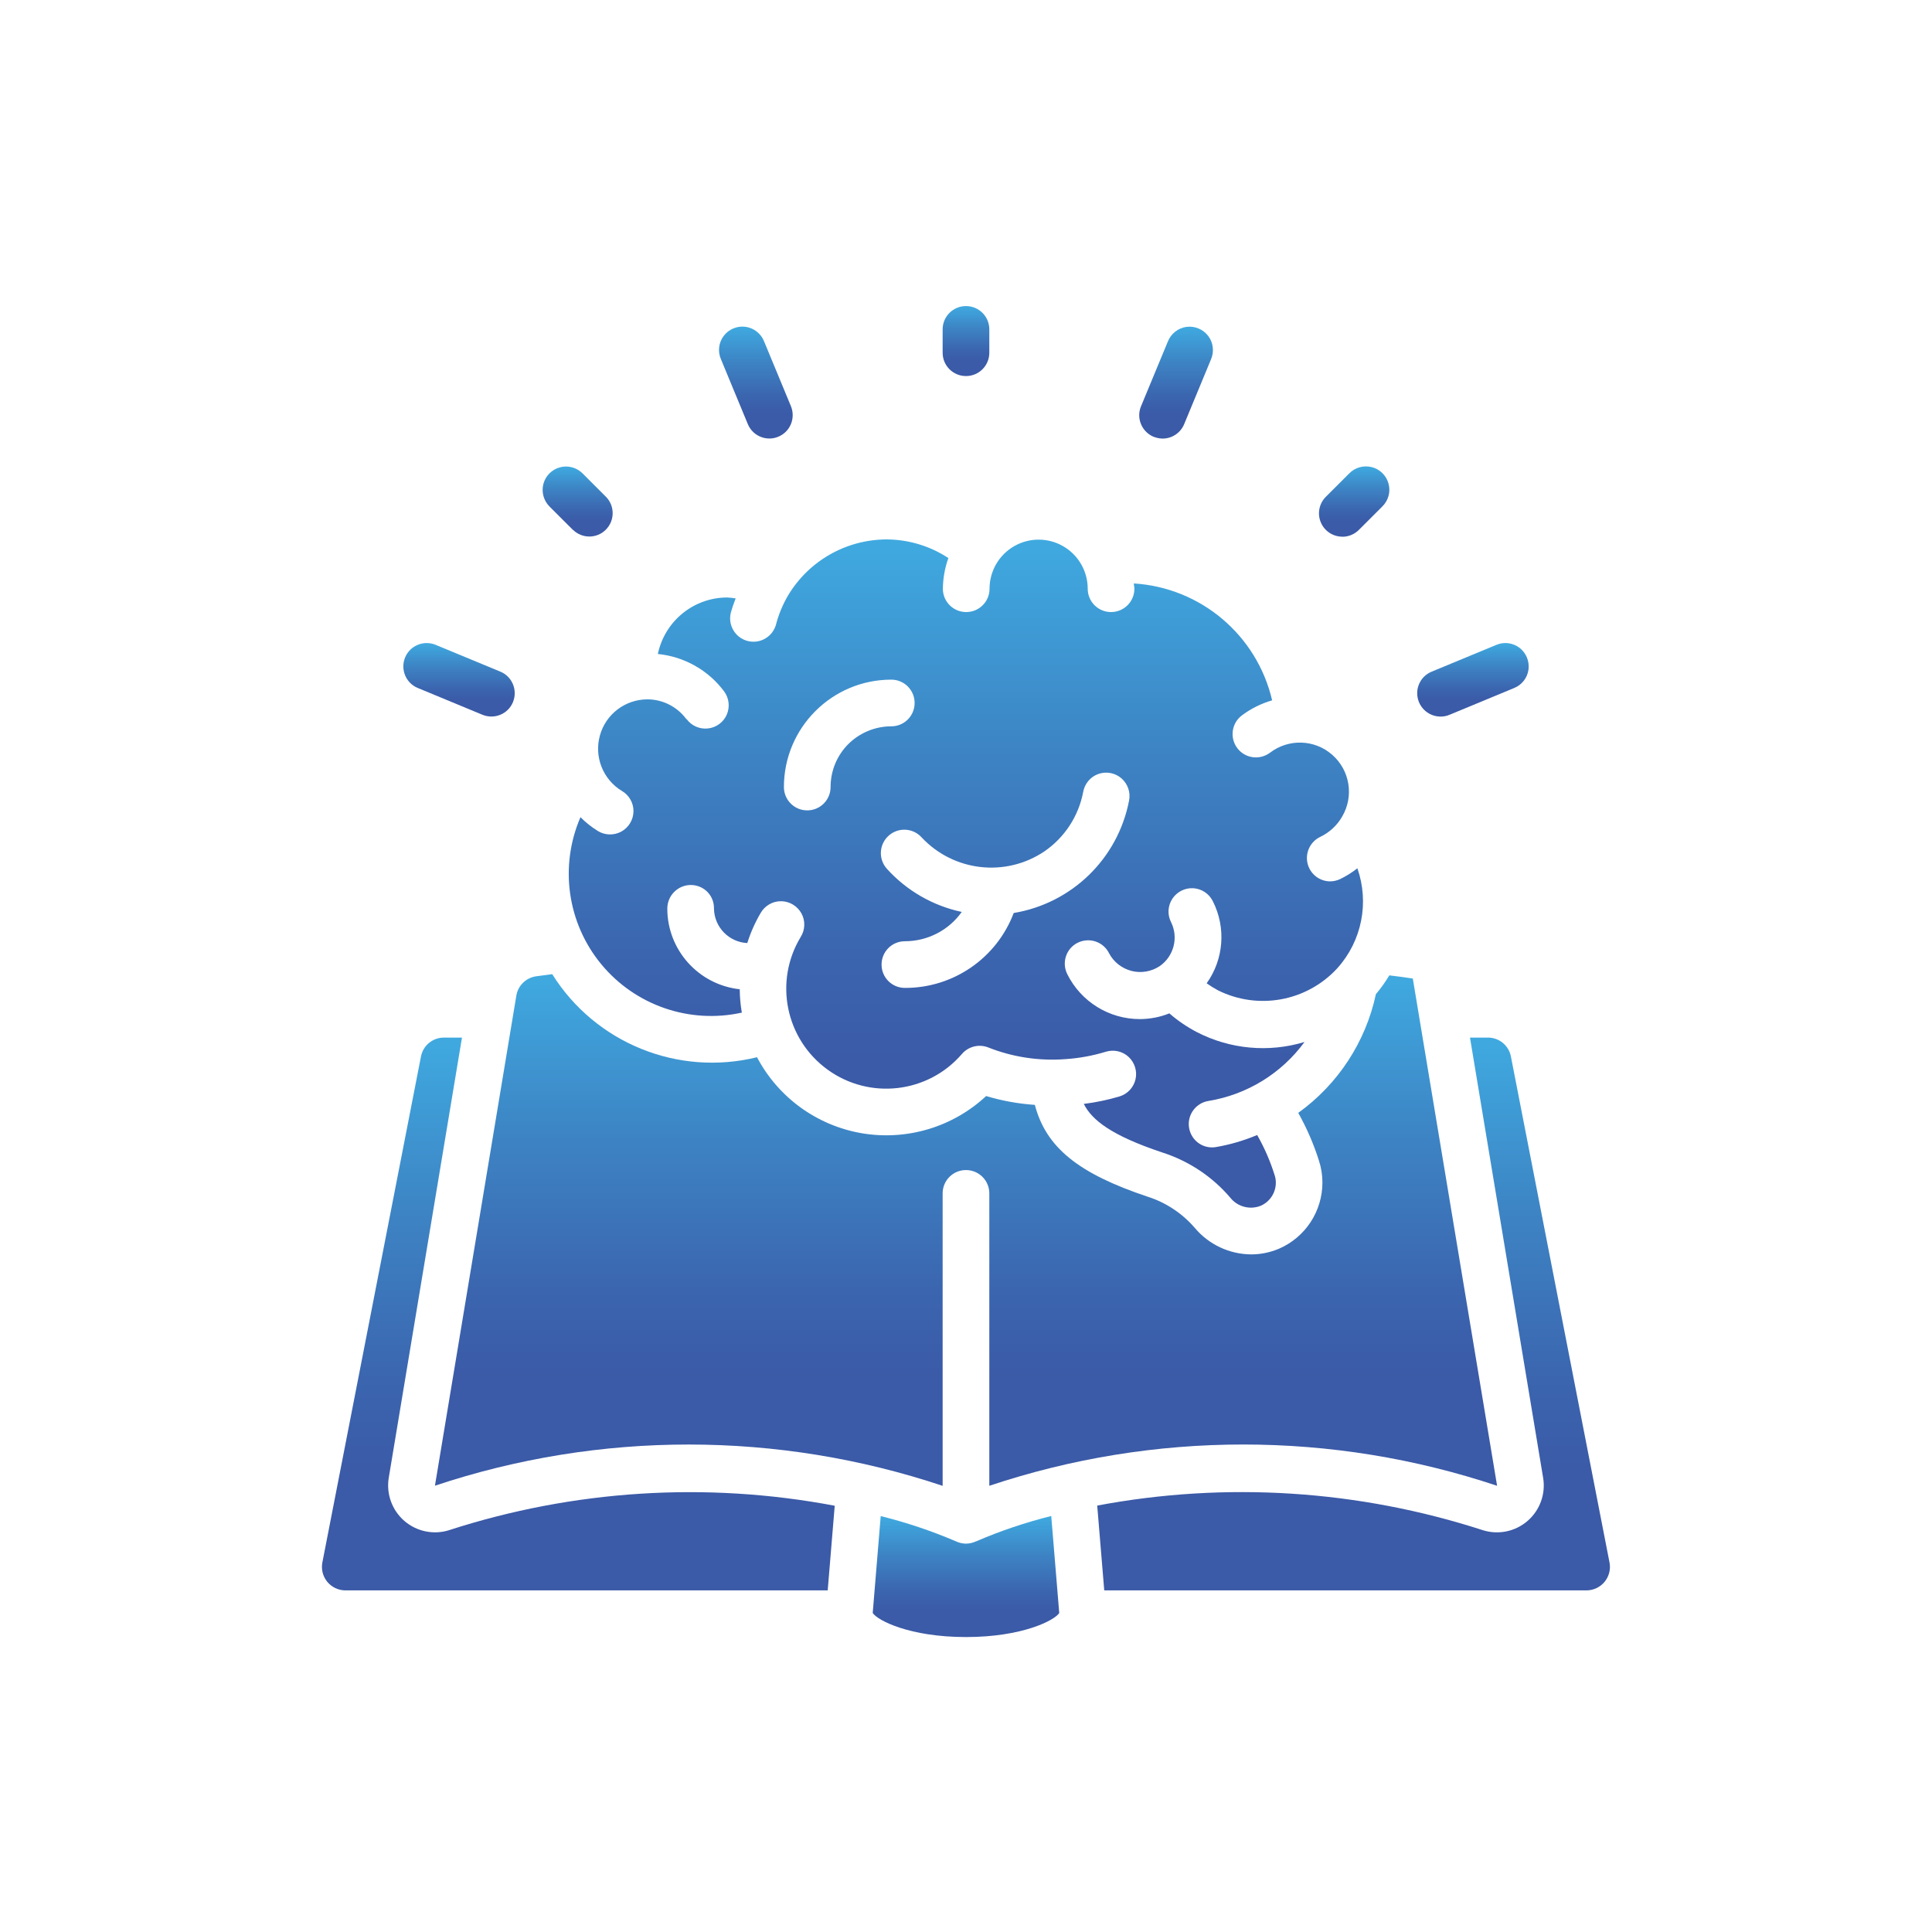 <svg width="120" height="120" viewBox="0 0 120 120" fill="none" xmlns="http://www.w3.org/2000/svg">
<path d="M27.892 95.043C26.93 95.344 25.88 95.128 25.115 94.467C24.351 93.805 23.985 92.797 24.144 91.802L28.694 64.447H27.568C26.874 64.447 26.278 64.94 26.147 65.62L20.021 97.056C19.942 97.478 20.054 97.914 20.326 98.247C20.603 98.585 21.02 98.782 21.456 98.782H51.41L51.846 93.524C43.858 92.013 35.622 92.539 27.887 95.043H27.892Z" fill="url(#paint0_linear_56_16572)"/>
<path d="M42.63 44.667C42.062 43.893 41.157 43.434 40.195 43.438C38.821 43.448 37.62 44.367 37.259 45.69C36.893 47.013 37.456 48.42 38.629 49.128C39.079 49.391 39.356 49.879 39.346 50.399C39.337 50.92 39.051 51.398 38.591 51.651C38.132 51.9 37.573 51.886 37.133 51.614C36.739 51.37 36.377 51.084 36.054 50.756C34.736 53.804 35.233 57.332 37.348 59.893C39.464 62.454 42.836 63.612 46.077 62.895C45.993 62.416 45.951 61.928 45.946 61.445C43.39 61.164 41.448 59.006 41.448 56.436C41.448 55.629 42.095 54.977 42.897 54.968C43.282 54.968 43.648 55.113 43.92 55.38C44.192 55.648 44.346 56.014 44.346 56.398V56.436C44.365 57.58 45.27 58.519 46.415 58.575C46.621 57.923 46.898 57.299 47.245 56.708C47.503 56.253 47.991 55.971 48.516 55.976C49.042 55.981 49.525 56.272 49.778 56.731C50.031 57.191 50.013 57.754 49.731 58.2C48.061 60.962 48.788 64.541 51.401 66.436C54.014 68.331 57.644 67.909 59.75 65.46C60.154 64.996 60.801 64.832 61.378 65.057C62.902 65.662 64.549 65.911 66.186 65.784C67.035 65.728 67.874 65.573 68.69 65.324C69.188 65.174 69.727 65.296 70.102 65.648C70.477 66 70.646 66.53 70.529 67.037C70.412 67.543 70.037 67.946 69.539 68.101C68.812 68.317 68.067 68.472 67.316 68.566C67.827 69.579 69.037 70.526 72.175 71.577C73.826 72.102 75.299 73.078 76.42 74.396C76.866 74.954 77.626 75.156 78.292 74.898C78.869 74.654 79.244 74.086 79.244 73.458C79.244 73.298 79.221 73.139 79.169 72.989C78.897 72.121 78.536 71.286 78.085 70.498C77.26 70.845 76.397 71.098 75.51 71.249C75.435 71.258 75.356 71.267 75.281 71.267C74.525 71.267 73.901 70.686 73.841 69.93C73.78 69.18 74.31 68.505 75.055 68.383C77.448 67.993 79.596 66.675 81.026 64.719C78.798 65.395 76.392 65.17 74.328 64.1C73.719 63.781 73.146 63.392 72.63 62.942C72.053 63.176 71.434 63.293 70.81 63.298C68.892 63.303 67.142 62.219 66.289 60.503C65.932 59.785 66.218 58.913 66.936 58.556C67.654 58.2 68.526 58.486 68.883 59.203C69.169 59.752 69.68 60.151 70.28 60.306C70.881 60.46 71.519 60.348 72.035 60.005C72.912 59.396 73.212 58.228 72.734 57.271C72.499 56.806 72.532 56.258 72.818 55.821C73.104 55.39 73.597 55.141 74.113 55.169C74.629 55.198 75.093 55.502 75.327 55.967C76.162 57.608 76.017 59.578 74.948 61.075C75.173 61.234 75.407 61.38 75.651 61.511C78.146 62.754 81.158 62.2 83.048 60.156L83.081 60.118C84.587 58.434 85.056 56.065 84.31 53.931C83.972 54.194 83.611 54.424 83.226 54.607C83.034 54.696 82.823 54.743 82.612 54.743C81.936 54.738 81.359 54.269 81.209 53.608C81.064 52.951 81.388 52.28 81.993 51.985C82.57 51.712 83.053 51.267 83.367 50.713C84.103 49.456 83.85 47.852 82.752 46.886C81.66 45.92 80.037 45.868 78.878 46.755C78.236 47.233 77.33 47.106 76.847 46.464C76.369 45.821 76.495 44.916 77.138 44.433C77.701 44.011 78.339 43.696 79.014 43.499C78.071 39.447 74.577 36.496 70.426 36.239C70.426 36.351 70.459 36.454 70.459 36.567C70.459 37.369 69.811 38.016 69.009 38.016C68.207 38.016 67.56 37.369 67.56 36.567C67.56 35.479 66.978 34.47 66.035 33.926C65.093 33.382 63.929 33.382 62.987 33.926C62.044 34.47 61.462 35.479 61.462 36.567C61.462 37.369 60.815 38.016 60.013 38.016C59.211 38.016 58.563 37.369 58.563 36.567C58.573 35.915 58.685 35.272 58.906 34.663C57.766 33.912 56.429 33.509 55.064 33.504C52.555 33.513 50.238 34.831 48.948 36.984C48.615 37.552 48.362 38.162 48.197 38.8C47.982 39.559 47.203 40.01 46.438 39.813C45.674 39.616 45.21 38.846 45.388 38.077C45.472 37.768 45.575 37.467 45.693 37.167C45.519 37.139 45.341 37.12 45.163 37.111C43.08 37.116 41.288 38.579 40.861 40.619C42.498 40.784 43.99 41.623 44.975 42.941C45.285 43.359 45.346 43.907 45.144 44.381C44.942 44.855 44.492 45.188 43.981 45.244C43.465 45.305 42.958 45.085 42.649 44.667H42.63ZM64.877 52.876C66.129 52.013 66.992 50.69 67.278 49.194C67.368 48.678 67.729 48.246 68.221 48.073C68.714 47.899 69.267 48.002 69.661 48.349C70.055 48.697 70.234 49.227 70.126 49.738C69.431 53.331 66.575 56.108 62.963 56.708C61.903 59.517 59.206 61.37 56.204 61.361C55.402 61.361 54.755 60.714 54.755 59.912C54.755 59.109 55.402 58.462 56.204 58.462C57.607 58.462 58.925 57.787 59.736 56.642C57.944 56.258 56.317 55.324 55.088 53.964C54.548 53.368 54.595 52.449 55.191 51.91C55.787 51.37 56.706 51.417 57.245 52.013C59.234 54.138 62.466 54.503 64.877 52.876ZM55.36 42.214C56.162 42.214 56.809 42.861 56.809 43.664C56.809 44.466 56.162 45.113 55.36 45.113C54.361 45.113 53.399 45.512 52.691 46.215C51.983 46.923 51.589 47.88 51.589 48.884C51.589 49.686 50.941 50.334 50.139 50.334C49.337 50.334 48.69 49.686 48.69 48.884C48.69 45.202 51.678 42.214 55.36 42.214Z" fill="url(#paint1_linear_56_16572)"/>
<path d="M58.549 92.285V74.123C58.549 73.321 59.196 72.674 59.998 72.674C60.8 72.674 61.448 73.321 61.448 74.123V92.285C71.683 88.866 82.752 88.866 92.987 92.285L87.752 60.779C87.264 60.699 86.777 60.643 86.293 60.582C86.045 60.995 85.768 61.384 85.459 61.75C84.825 64.719 83.104 67.346 80.637 69.123C81.162 70.061 81.594 71.051 81.917 72.074C82.063 72.515 82.138 72.979 82.138 73.448C82.138 75.235 81.078 76.853 79.436 77.562C78.892 77.791 78.306 77.913 77.715 77.913C76.364 77.904 75.083 77.304 74.211 76.267C73.427 75.357 72.405 74.682 71.256 74.32C67.001 72.894 64.975 71.286 64.276 68.626C63.249 68.556 62.236 68.373 61.251 68.077C59.182 70.005 56.33 70.859 53.54 70.39C50.749 69.916 48.338 68.171 47.02 65.666C42.109 66.872 36.982 64.789 34.299 60.507L33.314 60.638C32.681 60.723 32.174 61.21 32.071 61.839L27.015 92.28C37.249 88.866 48.319 88.87 58.554 92.29L58.549 92.285Z" fill="url(#paint2_linear_56_16572)"/>
<path d="M92.424 64.447H91.303L95.848 91.798C96.012 92.792 95.646 93.801 94.886 94.462C94.126 95.123 93.081 95.344 92.119 95.048C84.384 92.539 76.143 92.009 68.15 93.514L68.587 98.782H98.536C98.972 98.782 99.389 98.585 99.666 98.247C99.938 97.914 100.051 97.478 99.971 97.056L93.845 65.62C93.714 64.94 93.118 64.447 92.424 64.447Z" fill="url(#paint3_linear_56_16572)"/>
<path d="M60.627 95.733C60.43 95.826 60.214 95.878 59.998 95.878C59.783 95.878 59.567 95.826 59.37 95.733C57.859 95.085 56.297 94.564 54.703 94.166L54.206 100.184C54.501 100.648 56.504 101.68 59.998 101.68C63.493 101.68 65.496 100.648 65.791 100.188L65.294 94.161C63.699 94.56 62.137 95.085 60.627 95.737V95.733Z" fill="url(#paint4_linear_56_16572)"/>
<path d="M59.999 23.358C60.801 23.358 61.448 22.711 61.448 21.909V20.459C61.448 19.657 60.801 19.01 59.999 19.01C59.197 19.01 58.549 19.657 58.549 20.459V21.909C58.549 22.711 59.197 23.358 59.999 23.358Z" fill="url(#paint5_linear_56_16572)"/>
<path d="M83.376 33.339C83.761 33.339 84.131 33.184 84.403 32.912L85.853 31.463C86.228 31.097 86.383 30.558 86.247 30.051C86.115 29.544 85.717 29.146 85.21 29.015C84.704 28.883 84.164 29.033 83.798 29.409L82.349 30.858C81.936 31.271 81.809 31.895 82.035 32.439C82.26 32.983 82.79 33.334 83.376 33.334V33.339Z" fill="url(#paint6_linear_56_16572)"/>
<path d="M35.598 32.917C36.166 33.466 37.071 33.462 37.629 32.899C38.188 32.34 38.197 31.435 37.648 30.868L36.199 29.418C35.833 29.043 35.294 28.888 34.787 29.024C34.28 29.156 33.882 29.554 33.75 30.061C33.619 30.567 33.769 31.107 34.144 31.473L35.594 32.922L35.598 32.917Z" fill="url(#paint7_linear_56_16572)"/>
<path d="M46.448 26.341C46.673 26.885 47.203 27.237 47.789 27.237C47.982 27.237 48.169 27.199 48.343 27.124C48.7 26.979 48.981 26.692 49.126 26.341C49.272 25.984 49.272 25.585 49.126 25.229L47.461 21.209C47.269 20.721 46.828 20.37 46.307 20.299C45.787 20.229 45.266 20.445 44.952 20.862C44.633 21.28 44.572 21.838 44.783 22.321L46.448 26.341Z" fill="url(#paint8_linear_56_16572)"/>
<path d="M71.655 27.129C71.833 27.199 72.021 27.237 72.208 27.241C72.794 27.241 73.325 26.89 73.55 26.346L75.215 22.326C75.426 21.843 75.36 21.285 75.046 20.867C74.727 20.45 74.211 20.234 73.69 20.304C73.17 20.375 72.729 20.726 72.537 21.214L70.871 25.234C70.721 25.59 70.721 25.989 70.871 26.346C71.017 26.702 71.303 26.983 71.659 27.134L71.655 27.129Z" fill="url(#paint9_linear_56_16572)"/>
<path d="M89.483 44.508C89.676 44.508 89.863 44.47 90.037 44.395L94.056 42.73C94.535 42.533 94.873 42.092 94.938 41.581C95.004 41.069 94.793 40.558 94.385 40.239C93.972 39.925 93.423 39.85 92.945 40.052L88.925 41.717C88.282 41.979 87.917 42.66 88.053 43.34C88.189 44.02 88.784 44.508 89.479 44.508H89.483Z" fill="url(#paint10_linear_56_16572)"/>
<path d="M25.945 42.73L29.965 44.395C30.706 44.7 31.555 44.352 31.86 43.611C32.165 42.87 31.818 42.021 31.077 41.716L27.057 40.051C26.316 39.746 25.467 40.098 25.162 40.835C24.857 41.576 25.209 42.425 25.945 42.73Z" fill="url(#paint11_linear_56_16572)"/>
<defs>
<linearGradient id="paint0_linear_56_16572" x1="7.855" y1="91.658" x2="7.855" y2="64.761" gradientUnits="userSpaceOnUse">
<stop stop-color="#3B5AA7"/>
<stop offset="0.22" stop-color="#3B65AF"/>
<stop offset="0.62" stop-color="#3D85C5"/>
<stop offset="1" stop-color="#3FA9DF"/>
</linearGradient>
<linearGradient id="paint1_linear_56_16572" x1="16.521" y1="66.398" x2="16.521" y2="33.883" gradientUnits="userSpaceOnUse">
<stop stop-color="#3B5AA7"/>
<stop offset="0.22" stop-color="#3B65AF"/>
<stop offset="0.62" stop-color="#3D85C5"/>
<stop offset="1" stop-color="#3FA9DF"/>
</linearGradient>
<linearGradient id="paint2_linear_56_16572" x1="1.866" y1="85.696" x2="1.866" y2="60.797" gradientUnits="userSpaceOnUse">
<stop stop-color="#3B5AA7"/>
<stop offset="0.22" stop-color="#3B65AF"/>
<stop offset="0.62" stop-color="#3D85C5"/>
<stop offset="1" stop-color="#3FA9DF"/>
</linearGradient>
<linearGradient id="paint3_linear_56_16572" x1="56.011" y1="91.658" x2="56.011" y2="64.761" gradientUnits="userSpaceOnUse">
<stop stop-color="#3B5AA7"/>
<stop offset="0.22" stop-color="#3B65AF"/>
<stop offset="0.62" stop-color="#3D85C5"/>
<stop offset="1" stop-color="#3FA9DF"/>
</linearGradient>
<linearGradient id="paint4_linear_56_16572" x1="49.789" y1="100.12" x2="49.789" y2="94.23" gradientUnits="userSpaceOnUse">
<stop stop-color="#3B5AA7"/>
<stop offset="0.22" stop-color="#3B65AF"/>
<stop offset="0.62" stop-color="#3D85C5"/>
<stop offset="1" stop-color="#3FA9DF"/>
</linearGradient>
<linearGradient id="paint5_linear_56_16572" x1="57.444" y1="22.456" x2="57.444" y2="19.049" gradientUnits="userSpaceOnUse">
<stop stop-color="#3B5AA7"/>
<stop offset="0.22" stop-color="#3B65AF"/>
<stop offset="0.62" stop-color="#3D85C5"/>
<stop offset="1" stop-color="#3FA9DF"/>
</linearGradient>
<linearGradient id="paint6_linear_56_16572" x1="80.258" y1="32.432" x2="80.258" y2="29.008" gradientUnits="userSpaceOnUse">
<stop stop-color="#3B5AA7"/>
<stop offset="0.22" stop-color="#3B65AF"/>
<stop offset="0.62" stop-color="#3D85C5"/>
<stop offset="1" stop-color="#3FA9DF"/>
</linearGradient>
<linearGradient id="paint7_linear_56_16572" x1="32.045" y1="32.422" x2="32.045" y2="29.015" gradientUnits="userSpaceOnUse">
<stop stop-color="#3B5AA7"/>
<stop offset="0.22" stop-color="#3B65AF"/>
<stop offset="0.62" stop-color="#3D85C5"/>
<stop offset="1" stop-color="#3FA9DF"/>
</linearGradient>
<linearGradient id="paint8_linear_56_16572" x1="42.915" y1="25.794" x2="42.915" y2="20.35" gradientUnits="userSpaceOnUse">
<stop stop-color="#3B5AA7"/>
<stop offset="0.22" stop-color="#3B65AF"/>
<stop offset="0.62" stop-color="#3D85C5"/>
<stop offset="1" stop-color="#3FA9DF"/>
</linearGradient>
<linearGradient id="paint9_linear_56_16572" x1="69.013" y1="25.799" x2="69.013" y2="20.355" gradientUnits="userSpaceOnUse">
<stop stop-color="#3B5AA7"/>
<stop offset="0.22" stop-color="#3B65AF"/>
<stop offset="0.62" stop-color="#3D85C5"/>
<stop offset="1" stop-color="#3FA9DF"/>
</linearGradient>
<linearGradient id="paint10_linear_56_16572" x1="85.384" y1="43.56" x2="85.384" y2="39.981" gradientUnits="userSpaceOnUse">
<stop stop-color="#3B5AA7"/>
<stop offset="0.22" stop-color="#3B65AF"/>
<stop offset="0.62" stop-color="#3D85C5"/>
<stop offset="1" stop-color="#3FA9DF"/>
</linearGradient>
<linearGradient id="paint11_linear_56_16572" x1="22.415" y1="43.558" x2="22.415" y2="39.983" gradientUnits="userSpaceOnUse">
<stop stop-color="#3B5AA7"/>
<stop offset="0.22" stop-color="#3B65AF"/>
<stop offset="0.62" stop-color="#3D85C5"/>
<stop offset="1" stop-color="#3FA9DF"/>
</linearGradient>
</defs>
</svg>
